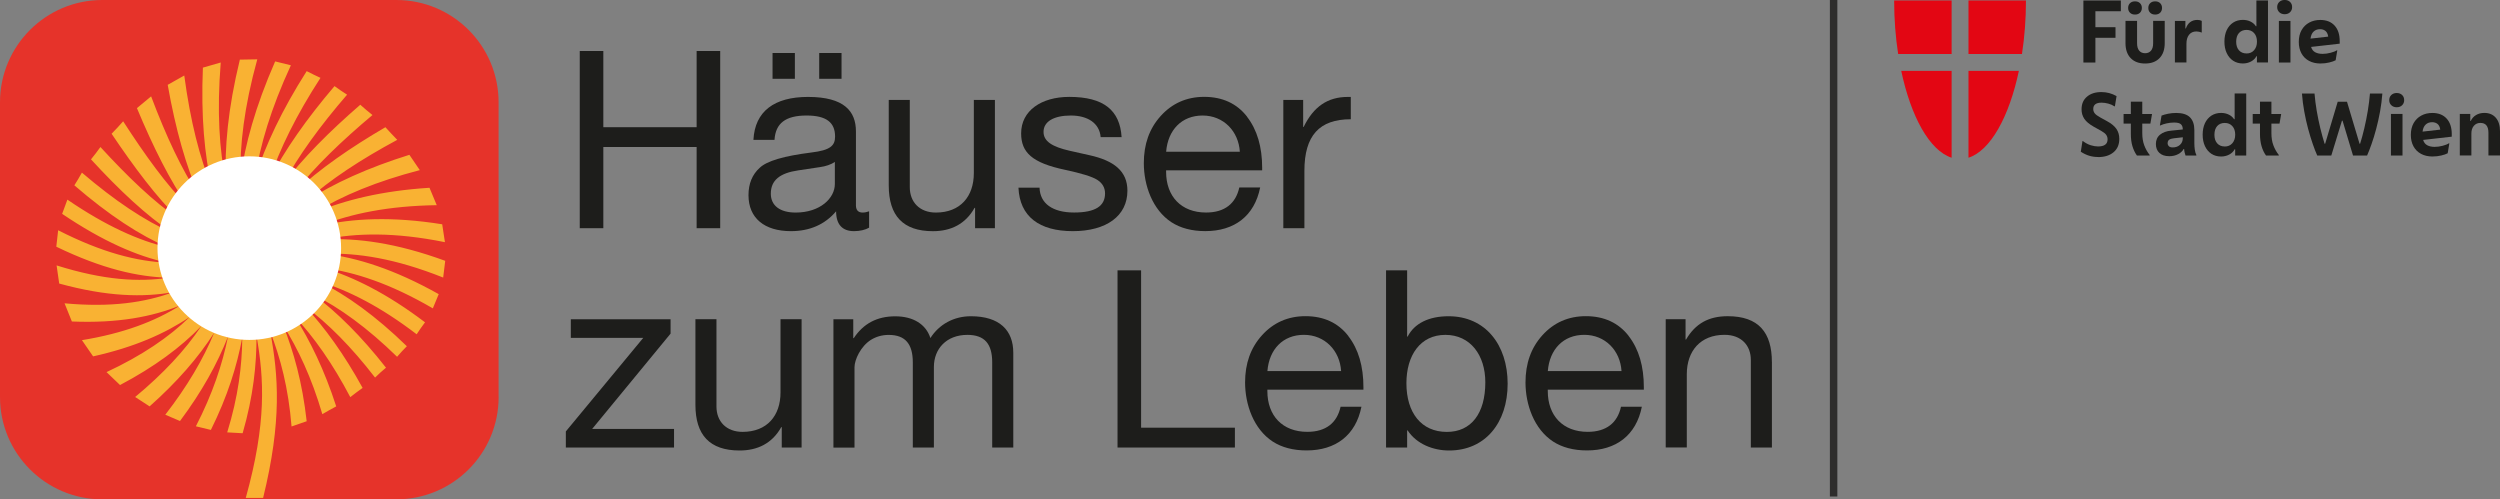 <?xml version="1.0" encoding="UTF-8"?>
<svg id="Ebene_1" data-name="Ebene 1" xmlns="http://www.w3.org/2000/svg" viewBox="0 0 662.87 132.4">
  <rect x="0" y="0" width="662.87" height="132.4" fill="#808080" stroke="none"/>
  <defs>
    <style>
      .cls-1 {
        fill: #f9b233;
      }

      .cls-2 {
        fill: #e6332a;
      }

      .cls-3 {
        fill: #fff;
      }

      .cls-4 {
        fill: #e30613;
      }

      .cls-5 {
        fill: #1d1d1b;
      }

      .cls-6 {
        fill: #2e2d2c;
      }
    </style>
  </defs>
  <g>
    <path class="cls-5" d="m159.97,13.52v20.2h24.74V13.52h6.25v46.98h-6.25v-21.52h-24.74v21.52h-6.25V13.52h6.25Z"/>
    <path class="cls-5" d="m226.95,34.84v19.61c0,1.25.59,1.91,1.78,1.91.53,0,1.18-.13,1.71-.33v4.34c-1.05.59-2.44.92-4.01.92-3.03,0-4.74-1.71-4.74-5.26-2.96,3.49-6.97,5.26-11.98,5.26-6.98,0-11.25-3.42-11.25-9.54,0-3.03.99-5.46,2.96-7.24,1.91-1.84,6.45-3.16,13.75-4.08,4.93-.59,6.25-1.78,6.25-4.21,0-3.75-2.3-5.59-7.57-5.59-5.53,0-8.22,2.04-8.49,6.45h-5.59c.39-7.57,5.53-11.38,14.48-11.38,9.61,0,12.7,3.82,12.7,9.15Zm-15.99,21.52c6.51,0,10.4-3.82,10.4-7.57v-5.86c-.92.66-2.43,1.18-3.95,1.38l-5.73.86c-4.93.72-7.3,2.63-7.3,6.19,0,3.16,2.44,5,6.58,5Zm-.2-42.31v6.84h-5.92v-6.84h5.92Zm12.37,0v6.84h-5.92v-6.84h5.92Z"/>
    <path class="cls-5" d="m241.23,26.49v23.16c0,3.95,2.63,6.71,6.91,6.71,6.51,0,10.07-4.28,10.07-10.46v-19.41h5.59v34.02h-5.26v-5.4h-.13c-2.44,4.34-6.32,6.19-11.05,6.19-7.96,0-11.71-4.15-11.71-12.11v-22.7h5.59Z"/>
    <path class="cls-5" d="m297.42,36.36h-5.59v-.07c-.33-3.62-3.42-5.66-7.9-5.66s-7.24,1.58-7.24,4.34c0,2.5,2.3,3.95,6.91,5l5.26,1.18c6.58,1.45,10.07,4.28,10.07,9.41,0,6.71-5.59,10.73-14.48,10.73s-14.08-3.88-14.41-11.52h5.59c.13,4.21,3.49,6.58,9.15,6.58s8.22-1.71,8.22-5.07c0-1.51-.72-2.76-2.11-3.62-1.38-.86-4.21-1.71-8.49-2.63-8.75-1.84-11.65-4.61-11.65-9.67,0-5.99,5.33-9.67,12.76-9.67,9.15,0,13.42,3.55,13.88,10.66Z"/>
    <path class="cls-5" d="m330.65,30.96c2.7,3.49,4.01,8.03,4.01,13.55v.66h-25.47v.39c0,6.51,4.01,10.79,10.59,10.79,5,0,7.9-2.43,8.82-6.65h5.53c-1.51,7.57-6.84,11.58-14.54,11.58-3.55,0-6.58-.79-9.01-2.37-5-3.29-7.3-9.74-7.3-15.66,0-5,1.45-9.15,4.48-12.5,3.03-3.36,6.91-5.07,11.52-5.07,4.87,0,8.69,1.78,11.38,5.26Zm-1.91,9.28c-.33-5.46-4.34-9.61-9.87-9.61s-9.21,3.82-9.67,9.61h19.54Z"/>
    <path class="cls-5" d="m358.16,25.7v5.92c-8.36,0-12.3,4.34-12.3,13.69v15.2h-5.59V26.49h5.26v7.17h.13c2.63-5.4,6.38-7.96,11.71-7.96h.79Z"/>
    <path class="cls-5" d="m177.8,84.64v3.82l-20.79,25.27h21.71v4.94h-28.69v-4.28l20.53-24.81h-19.21v-4.93h26.45Z"/>
    <path class="cls-5" d="m189.97,84.64v23.16c0,3.95,2.63,6.71,6.91,6.71,6.51,0,10.07-4.28,10.07-10.46v-19.41h5.59v34.02h-5.26v-5.4h-.13c-2.44,4.34-6.32,6.19-11.05,6.19-7.96,0-11.71-4.15-11.71-12.11v-22.7h5.59Z"/>
    <path class="cls-5" d="m246.69,89.64c2.3-3.62,6.19-5.79,10.73-5.79,7.63,0,11.25,3.75,11.25,9.67v25.14h-5.59v-22.57c0-4.87-1.97-7.3-6.58-7.3-5.59,0-8.88,3.75-8.88,8.49v21.39h-5.59v-22.57c0-4.87-1.97-7.3-6.38-7.3-1.78,0-3.36.46-4.74,1.32-2.7,1.71-4.34,5.26-4.34,7.24v21.32h-5.59v-34.02h5.26v5h.13c2.57-3.88,6.19-5.79,10.99-5.79s8.16,2.11,9.34,5.79Z"/>
    <path class="cls-5" d="m302.56,71.68v41.72h24.87v5.26h-31.12v-46.98h6.25Z"/>
    <path class="cls-5" d="m357.5,89.11c2.7,3.49,4.01,8.03,4.01,13.55v.66h-25.47v.39c0,6.51,4.01,10.79,10.59,10.79,5,0,7.9-2.44,8.82-6.65h5.53c-1.51,7.57-6.84,11.58-14.54,11.58-3.55,0-6.58-.79-9.01-2.37-5-3.29-7.3-9.74-7.3-15.66,0-5,1.45-9.15,4.48-12.5,3.03-3.36,6.91-5.07,11.52-5.07,4.87,0,8.69,1.78,11.38,5.26Zm-1.91,9.28c-.33-5.46-4.34-9.61-9.87-9.61s-9.21,3.82-9.67,9.61h19.54Z"/>
    <path class="cls-5" d="m373.1,71.68v17.57h.13c1.78-3.49,5.59-5.4,10.86-5.4,9.74,0,15.66,7.57,15.66,17.9s-5.92,17.7-15.53,17.7c-4.21,0-8.62-1.71-10.99-5.33h-.13v4.54h-5.59v-46.98h5.59Zm10.53,42.84c6.45,0,10.2-4.87,10.2-13.16,0-7.17-3.95-12.57-10.59-12.57s-10.33,5.4-10.33,12.83c0,7.83,3.95,12.9,10.73,12.9Z"/>
    <path class="cls-5" d="m431.85,89.11c2.7,3.49,4.01,8.03,4.01,13.55v.66h-25.47v.39c0,6.51,4.01,10.79,10.59,10.79,5,0,7.9-2.44,8.82-6.65h5.53c-1.51,7.57-6.84,11.58-14.54,11.58-3.55,0-6.58-.79-9.01-2.37-5-3.29-7.3-9.74-7.3-15.66,0-5,1.45-9.15,4.47-12.5,3.03-3.36,6.91-5.07,11.52-5.07,4.87,0,8.69,1.78,11.38,5.26Zm-1.91,9.28c-.33-5.46-4.34-9.61-9.87-9.61s-9.21,3.82-9.67,9.61h19.54Z"/>
    <path class="cls-5" d="m469.82,96.02v22.64h-5.59v-23.23c0-3.75-2.43-6.65-6.98-6.65-6.38,0-10,4.28-10,10.46v19.41h-5.59v-34.02h5.26v5.4h.13c2.5-4.28,6.05-6.19,11.05-6.19,8.22,0,11.71,4.34,11.71,12.17Z"/>
  </g>
  <g>
    <path class="cls-2" d="m132.21,105.27c0,14.99-12.15,27.13-27.13,27.13H27.13c-14.98,0-27.13-12.14-27.13-27.13V27.13C0,12.15,12.15,0,27.13,0h77.95c14.98,0,27.12,12.14,27.12,27.12v78.14Z"/>
    <path class="cls-1" d="m118.06,69.16c-13.21-4.83-23.37-6.06-32-5.69,8.4-1.71,18.52-1.96,31.91.74-.24-1.59-.48-3.17-.72-4.74-13.42-2.14-23.66-1.56-32.17.34,8.03-3.17,17.93-5.22,30.72-5.41-.65-1.56-1.3-3.1-1.92-4.61-12.5.79-22.4,3.21-30.47,6.61,7.33-4.56,16.62-8.36,27.9-11.29-.96-1.38-1.88-2.73-2.76-4.06-10.9,3.4-20.12,7.55-27.45,12.34,6.39-5.78,14.73-11.19,24.23-16.31-1.1-1.13-2.15-2.25-3.14-3.35-9.27,5.41-17.55,11.13-23.92,17.14,5.28-6.79,12.45-13.61,20.49-20.37-1.13-.9-2.21-1.81-3.23-2.73-8.1,7.03-15.26,14.15-20.52,21.17,4.05-7.59,9.9-15.59,17.02-23.84-1.15-.73-2.26-1.48-3.33-2.27-7.37,8.64-13.23,16.98-17.26,24.82,2.73-8.18,7.14-17.14,13.54-27.01-1.24-.56-2.45-1.16-3.66-1.78-6.62,10.41-10.99,19.75-13.67,28.19,1.31-8.53,4.15-18.2,9.48-29.74-1.39-.33-2.78-.67-4.17-1.03-5.3,12.09-8,22.11-9.2,30.89-.19-8.6.94-18.66,4.46-31.44-1.54.03-3.08.05-4.62.08-3.19,13.11-4.07,23.44-3.71,32.23-1.73-8.34-2.4-18.42-1.36-31.47-1.59.45-3.17.91-4.73,1.36-.54,13.04.44,23.27,2.39,31.72-3.22-7.74-5.7-17.44-7.33-29.63-1.49.84-2.95,1.66-4.39,2.47,2.1,11.91,4.9,21.65,8.34,29.44-4.58-6.85-8.75-15.8-12.74-26.38-1.28,1.09-2.53,2.13-3.76,3.12,4.3,10.31,8.78,19.26,13.57,26.12-5.73-5.75-11.42-13.66-17.22-22.63-1.03,1.17-2.05,2.27-3.07,3.3,6.01,8.93,11.97,16.88,17.9,22.64-6.66-4.52-13.61-11.22-20.86-19.12-.82,1.15-1.65,2.24-2.5,3.27,7.52,8.19,14.75,14.97,21.61,19.51-7.36-3.21-15.33-8.57-24.02-15.99-.64,1.16-1.31,2.28-2,3.37,9.12,7.86,17.39,13.3,24.95,16.51-7.83-1.82-16.55-5.72-26.8-12.72-.44,1.27-.91,2.52-1.39,3.77,10.79,7.29,19.83,11.19,27.85,12.95-8.02-.35-17.21-2.64-28.91-8.6-.16,1.45-.32,2.91-.49,4.36,12.16,5.88,21.64,8.02,29.81,8.22-7.89,1.2-17.21.68-29.73-3.26.22,1.61.46,3.22.69,4.81,12.74,3.49,22.23,3.7,30.21,2.28-7.43,2.74-16.46,4.1-28.79,2.96.64,1.63,1.29,3.24,1.94,4.82,12.24.5,21.3-1.25,28.74-4.26-6.63,4.19-14.94,7.39-26.07,9.21,1,1.48,1.99,2.91,2.96,4.3,10.84-2.41,19.07-6.02,25.64-10.47-5.56,5.43-12.76,10.29-22.08,14.64,1.23,1.19,2.42,2.33,3.58,3.43,9.03-4.76,16.09-9.98,21.55-15.63-4.29,6.4-10.09,12.61-17.54,18.8,1.32.86,2.6,1.68,3.83,2.49,7.29-6.48,12.95-12.97,17.14-19.55-2.93,7.06-7.16,14.25-12.98,21.76,1.34.56,2.64,1.11,3.9,1.67,5.81-7.78,9.91-15.21,12.74-22.42-1.51,7.43-4.11,15.24-8.53,23.82,1.35.31,2.68.63,3.98.96,4.43-8.92,6.91-16.95,8.33-24.5-.08,7.52-1.06,15.63-4,25.15,1.38.07,2.74.14,4.09.23,2.85-9.87,3.69-18.19,3.68-25.82,2.03,11.46,2.68,23.09-2.85,42.97h4.6c5.01-20.4,4.06-32.45,1.89-44.07,2.69,6.94,4.82,14.88,5.65,25.13,1.35-.48,2.69-.95,4.01-1.39-1.15-10.34-3.46-18.44-6.25-25.48,3.96,6.31,7.54,13.85,10.4,23.6,1.24-.72,2.46-1.41,3.68-2.06-3.15-9.73-6.92-17.41-10.99-23.82,5.11,5.49,10.05,12.46,14.72,21.37,1.09-.86,2.17-1.68,3.27-2.45-4.91-8.93-10.06-16.05-15.29-21.65,6.11,4.54,12.32,10.78,18.59,18.91.94-.93,1.91-1.8,2.9-2.62-6.53-8.33-13-14.74-19.26-19.4,6.96,3.5,14.36,8.84,22.2,16.51.83-.97,1.69-1.9,2.59-2.8-8.23-8.02-15.94-13.52-23.11-17.13,7.67,2.36,16.11,6.62,25.71,13.96.7-1.07,1.44-2.13,2.22-3.17-10.12-7.66-18.93-12-26.83-14.42,8.18,1.11,17.49,4.08,28.9,10.72.5-1.26,1.02-2.51,1.56-3.77-11.96-6.71-21.62-9.62-30.02-10.71,8.45-.25,18.35,1.19,31.2,6.31.18-1.46.36-2.93.54-4.4Z"/>
    <circle class="cls-3" cx="66.1" cy="65.79" r="24.34"/>
  </g>
  <rect class="cls-6" x="485.19" width="1.98" height="131.65"/>
  <g>
    <g>
      <g>
        <path class="cls-4" d="m517.47,14.32V.13h-15.24c0,4.93.37,9.72,1.06,14.19h14.17Z"/>
        <path class="cls-4" d="m517.47,18.79h-13.36c2.56,12.12,7.51,21.15,13.36,23.03v-23.03Z"/>
      </g>
      <g>
        <path class="cls-4" d="m521.94,14.32V.13s15.24,0,15.24,0c0,4.93-.37,9.72-1.06,14.19h-14.17Z"/>
        <path class="cls-4" d="m521.94,18.79h13.36c-2.56,12.12-7.51,21.15-13.36,23.03v-23.03Z"/>
      </g>
    </g>
    <g>
      <path class="cls-5" d="m552.41,16.57V.13h9.93v2.85h-6.75v4.23h5.33v2.81h-5.33v6.56h-3.18Z"/>
      <path class="cls-5" d="m568.77,16.84c-1.64,0-2.91-.48-3.83-1.43-.91-.95-1.37-2.27-1.37-3.97v-5.9h3.07v5.94c0,.85.19,1.5.56,1.95s.9.68,1.57.68,1.19-.23,1.57-.68c.37-.45.56-1.1.56-1.95v-5.94h3.07v5.9c0,1.7-.46,3.02-1.37,3.97-.91.95-2.19,1.43-3.83,1.43Zm-2.68-12.98c-.56,0-1-.16-1.33-.49-.33-.33-.49-.75-.49-1.26s.16-.93.49-1.26c.33-.33.77-.49,1.33-.49s1,.16,1.33.49c.33.33.49.75.49,1.26s-.16.93-.49,1.26c-.33.33-.77.49-1.33.49Zm5.35,0c-.56,0-1-.16-1.33-.49-.33-.33-.49-.75-.49-1.26s.16-.93.49-1.26c.33-.33.77-.49,1.33-.49s1,.16,1.33.49c.33.33.49.75.49,1.26s-.16.93-.49,1.26c-.33.33-.77.49-1.33.49Z"/>
      <path class="cls-5" d="m576.67,16.57V5.55h2.78v1.99h.13c.25-.73.63-1.29,1.15-1.68.52-.39,1.16-.58,1.92-.58.44,0,.82.09,1.14.26v3.07h-.13c-.19-.09-.4-.15-.64-.2-.23-.04-.45-.07-.66-.07-.83,0-1.48.29-1.94.88-.46.58-.69,1.38-.69,2.39v4.95h-3.07Z"/>
      <path class="cls-5" d="m598.42,16.57v-1.67h-.13c-.32.6-.8,1.07-1.44,1.41-.64.34-1.36.52-2.16.52-.98,0-1.83-.24-2.57-.72-.73-.48-1.3-1.16-1.71-2.03-.41-.87-.61-1.88-.61-3.04s.2-2.16.6-3.03c.4-.86.97-1.53,1.71-2.02.74-.48,1.6-.72,2.58-.72.75,0,1.43.15,2.04.45.61.3,1.08.71,1.4,1.22h.15V.13h3.07v16.44h-2.94Zm-2.76-2.39c.83,0,1.5-.29,2.01-.87.5-.58.76-1.33.76-2.27s-.25-1.71-.76-2.27c-.5-.56-1.17-.84-2.01-.84s-1.52.28-2.01.83c-.49.56-.73,1.32-.73,2.3s.24,1.71.73,2.27c.49.56,1.16.84,2.01.84Z"/>
      <path class="cls-5" d="m605.77,3.77c-.58,0-1.06-.18-1.43-.54s-.55-.81-.55-1.35.18-1.01.55-1.36c.37-.35.84-.53,1.43-.53s1.08.18,1.44.53c.36.35.54.8.54,1.36s-.18.99-.54,1.35-.84.54-1.44.54Zm-1.53,12.8V5.55h3.07v11.03h-3.07Z"/>
      <path class="cls-5" d="m615.33,16.84c-1.2,0-2.23-.23-3.1-.7-.87-.47-1.54-1.13-2.01-2-.47-.86-.7-1.87-.7-3.02,0-1.21.24-2.25.73-3.12.49-.87,1.17-1.54,2.03-2.01.86-.47,1.84-.7,2.94-.7,1.62,0,2.89.5,3.79,1.49.91.99,1.36,2.37,1.36,4.12v.68l-7.59.86c.2.67.57,1.15,1.1,1.42.53.28,1.17.42,1.93.42.72,0,1.43-.09,2.15-.29.72-.19,1.26-.4,1.62-.64h.15l-.44,2.63c-.41.22-.98.42-1.71.59-.73.18-1.48.26-2.26.26Zm-.18-9.1c-.69,0-1.25.21-1.7.63-.45.42-.72,1.04-.82,1.87l4.69-.53c-.1-.69-.34-1.19-.72-1.5-.38-.31-.86-.47-1.45-.47Z"/>
      <path class="cls-5" d="m556.29,41.63c-.82,0-1.6-.11-2.35-.34s-1.48-.58-2.22-1.06l.44-2.83h.11c.7.53,1.4.9,2.09,1.11.69.21,1.33.32,1.92.32,1.7,0,2.54-.63,2.54-1.89,0-.44-.12-.83-.36-1.18-.24-.35-.67-.69-1.28-1.03l-2.04-1.14c-1.17-.66-2-1.36-2.49-2.09-.49-.74-.73-1.57-.73-2.51,0-1.42.47-2.54,1.43-3.35.95-.82,2.22-1.23,3.82-1.23,1.45,0,2.79.36,4.03,1.07l-.44,2.72h-.11c-.47-.32-1.02-.57-1.64-.73-.63-.17-1.22-.25-1.78-.25-1.48,0-2.21.56-2.21,1.69,0,.41.13.78.38,1.12.26.34.76.71,1.5,1.12l1.8.99c1.13.61,1.94,1.29,2.46,2.03.51.74.77,1.62.77,2.64,0,1.52-.51,2.71-1.53,3.56-1.02.86-2.39,1.28-4.1,1.28Z"/>
      <path class="cls-5" d="m569.98,41.24h-3.38c-.53-.73-.92-1.57-1.2-2.51s-.41-2.01-.41-3.21v-2.74h-1.93v-2.56h1.93v-3.27h3.03v3.27h2.59l-.44,2.56h-2.15v2.5c0,1.24.17,2.32.52,3.24.34.92.82,1.78,1.44,2.57v.15Z"/>
      <path class="cls-5" d="m575.11,41.41c-1.07,0-1.92-.29-2.54-.85-.63-.57-.94-1.37-.94-2.39s.37-1.86,1.1-2.46,1.72-.96,2.96-1.07l3.07-.31v-.02c0-.6-.16-1.05-.49-1.36-.33-.31-.93-.46-1.81-.46-.66,0-1.33.08-2.01.23-.68.15-1.22.33-1.63.54h-.13l.44-2.61c.47-.19,1.05-.35,1.73-.49.69-.14,1.41-.21,2.17-.21,1.65,0,2.87.39,3.64,1.16.77.77,1.16,1.9,1.16,3.38v3.51c0,.57.04,1.13.12,1.69.08.56.22,1.02.41,1.4v.15h-2.87c-.09-.22-.17-.49-.24-.82-.07-.33-.12-.63-.13-.91h-.13c-.28.54-.76.99-1.45,1.36-.69.37-1.49.55-2.41.55Zm-.37-3.46c0,.32.11.59.32.81.21.22.56.33,1.04.33.76,0,1.39-.22,1.9-.67.5-.45.76-1.03.76-1.76v-.26l-2.32.26c-.58.06-1.01.19-1.28.38-.27.2-.41.5-.41.91Z"/>
      <path class="cls-5" d="m592.65,41.24v-1.67h-.13c-.32.6-.8,1.07-1.44,1.41-.64.34-1.36.52-2.16.52-.98,0-1.84-.24-2.57-.72-.73-.48-1.3-1.16-1.71-2.03-.41-.87-.61-1.88-.61-3.04s.2-2.16.6-3.03c.4-.86.97-1.53,1.71-2.02.74-.48,1.6-.72,2.58-.72.75,0,1.43.15,2.04.45s1.08.71,1.4,1.22h.15v-6.82h3.07v16.44h-2.94Zm-2.76-2.39c.83,0,1.5-.29,2.01-.87.5-.58.76-1.33.76-2.27s-.25-1.71-.76-2.27c-.5-.56-1.17-.84-2.01-.84s-1.52.28-2.01.83c-.49.56-.73,1.32-.73,2.3s.24,1.71.73,2.27c.49.56,1.16.84,2.01.84Z"/>
      <path class="cls-5" d="m604.21,41.24h-3.38c-.53-.73-.92-1.57-1.19-2.51-.27-.94-.41-2.01-.41-3.21v-2.74h-1.93v-2.56h1.93v-3.27h3.03v3.27h2.59l-.44,2.56h-2.15v2.5c0,1.24.17,2.32.52,3.24.34.92.82,1.78,1.44,2.57v.15Z"/>
      <path class="cls-5" d="m618.14,41.24h-3.73c-.37-.82-.76-1.83-1.18-3.04-.42-1.21-.83-2.55-1.23-4.02-.4-1.48-.74-3.01-1.03-4.61-.29-1.6-.5-3.19-.61-4.77h3.33c.12,1.46.31,2.98.58,4.56.27,1.58.59,3.12.95,4.62.37,1.5.75,2.88,1.14,4.13h.15l3.33-11.14h2.46l3.33,11.14h.15c.39-1.26.77-2.63,1.12-4.13.35-1.5.66-3.04.92-4.62.26-1.58.45-3.1.57-4.56h3.29c-.12,1.58-.32,3.17-.61,4.77-.29,1.6-.64,3.14-1.03,4.61-.39,1.48-.8,2.82-1.23,4.02-.42,1.21-.82,2.22-1.18,3.04h-3.73l-2.78-9.25h-.15l-2.83,9.25Z"/>
      <path class="cls-5" d="m635.48,28.44c-.58,0-1.06-.18-1.43-.54-.37-.36-.55-.81-.55-1.35s.18-1.01.55-1.36.84-.53,1.43-.53,1.08.18,1.44.53.54.8.54,1.36-.18.99-.54,1.35-.84.54-1.44.54Zm-1.53,12.8v-11.03h3.07v11.03h-3.07Z"/>
      <path class="cls-5" d="m645.04,41.5c-1.2,0-2.23-.23-3.1-.7-.87-.47-1.54-1.13-2.01-2-.47-.86-.7-1.87-.7-3.02,0-1.21.24-2.25.73-3.12.49-.87,1.17-1.54,2.03-2.01.86-.47,1.84-.7,2.94-.7,1.62,0,2.89.5,3.79,1.49.91.99,1.36,2.37,1.36,4.12v.68l-7.59.86c.2.67.57,1.15,1.1,1.42.53.28,1.17.42,1.93.42.72,0,1.43-.09,2.15-.29.72-.19,1.26-.4,1.62-.64h.15l-.44,2.63c-.41.22-.98.42-1.71.59s-1.48.26-2.26.26Zm-.18-9.1c-.69,0-1.25.21-1.7.63-.45.42-.72,1.04-.82,1.87l4.69-.53c-.1-.69-.34-1.19-.72-1.5-.38-.31-.86-.47-1.45-.47Z"/>
      <path class="cls-5" d="m652.21,41.24v-11.03h2.78v1.86h.13c.28-.64.73-1.16,1.37-1.55.64-.39,1.38-.58,2.23-.58,1.29,0,2.3.43,3.04,1.28.74.86,1.11,2.04,1.11,3.56v6.45h-3.07v-6.05c0-1.72-.71-2.59-2.13-2.59-.72,0-1.29.26-1.73.77-.44.51-.66,1.19-.66,2.04v5.83h-3.07Z"/>
    </g>
  </g>
</svg>